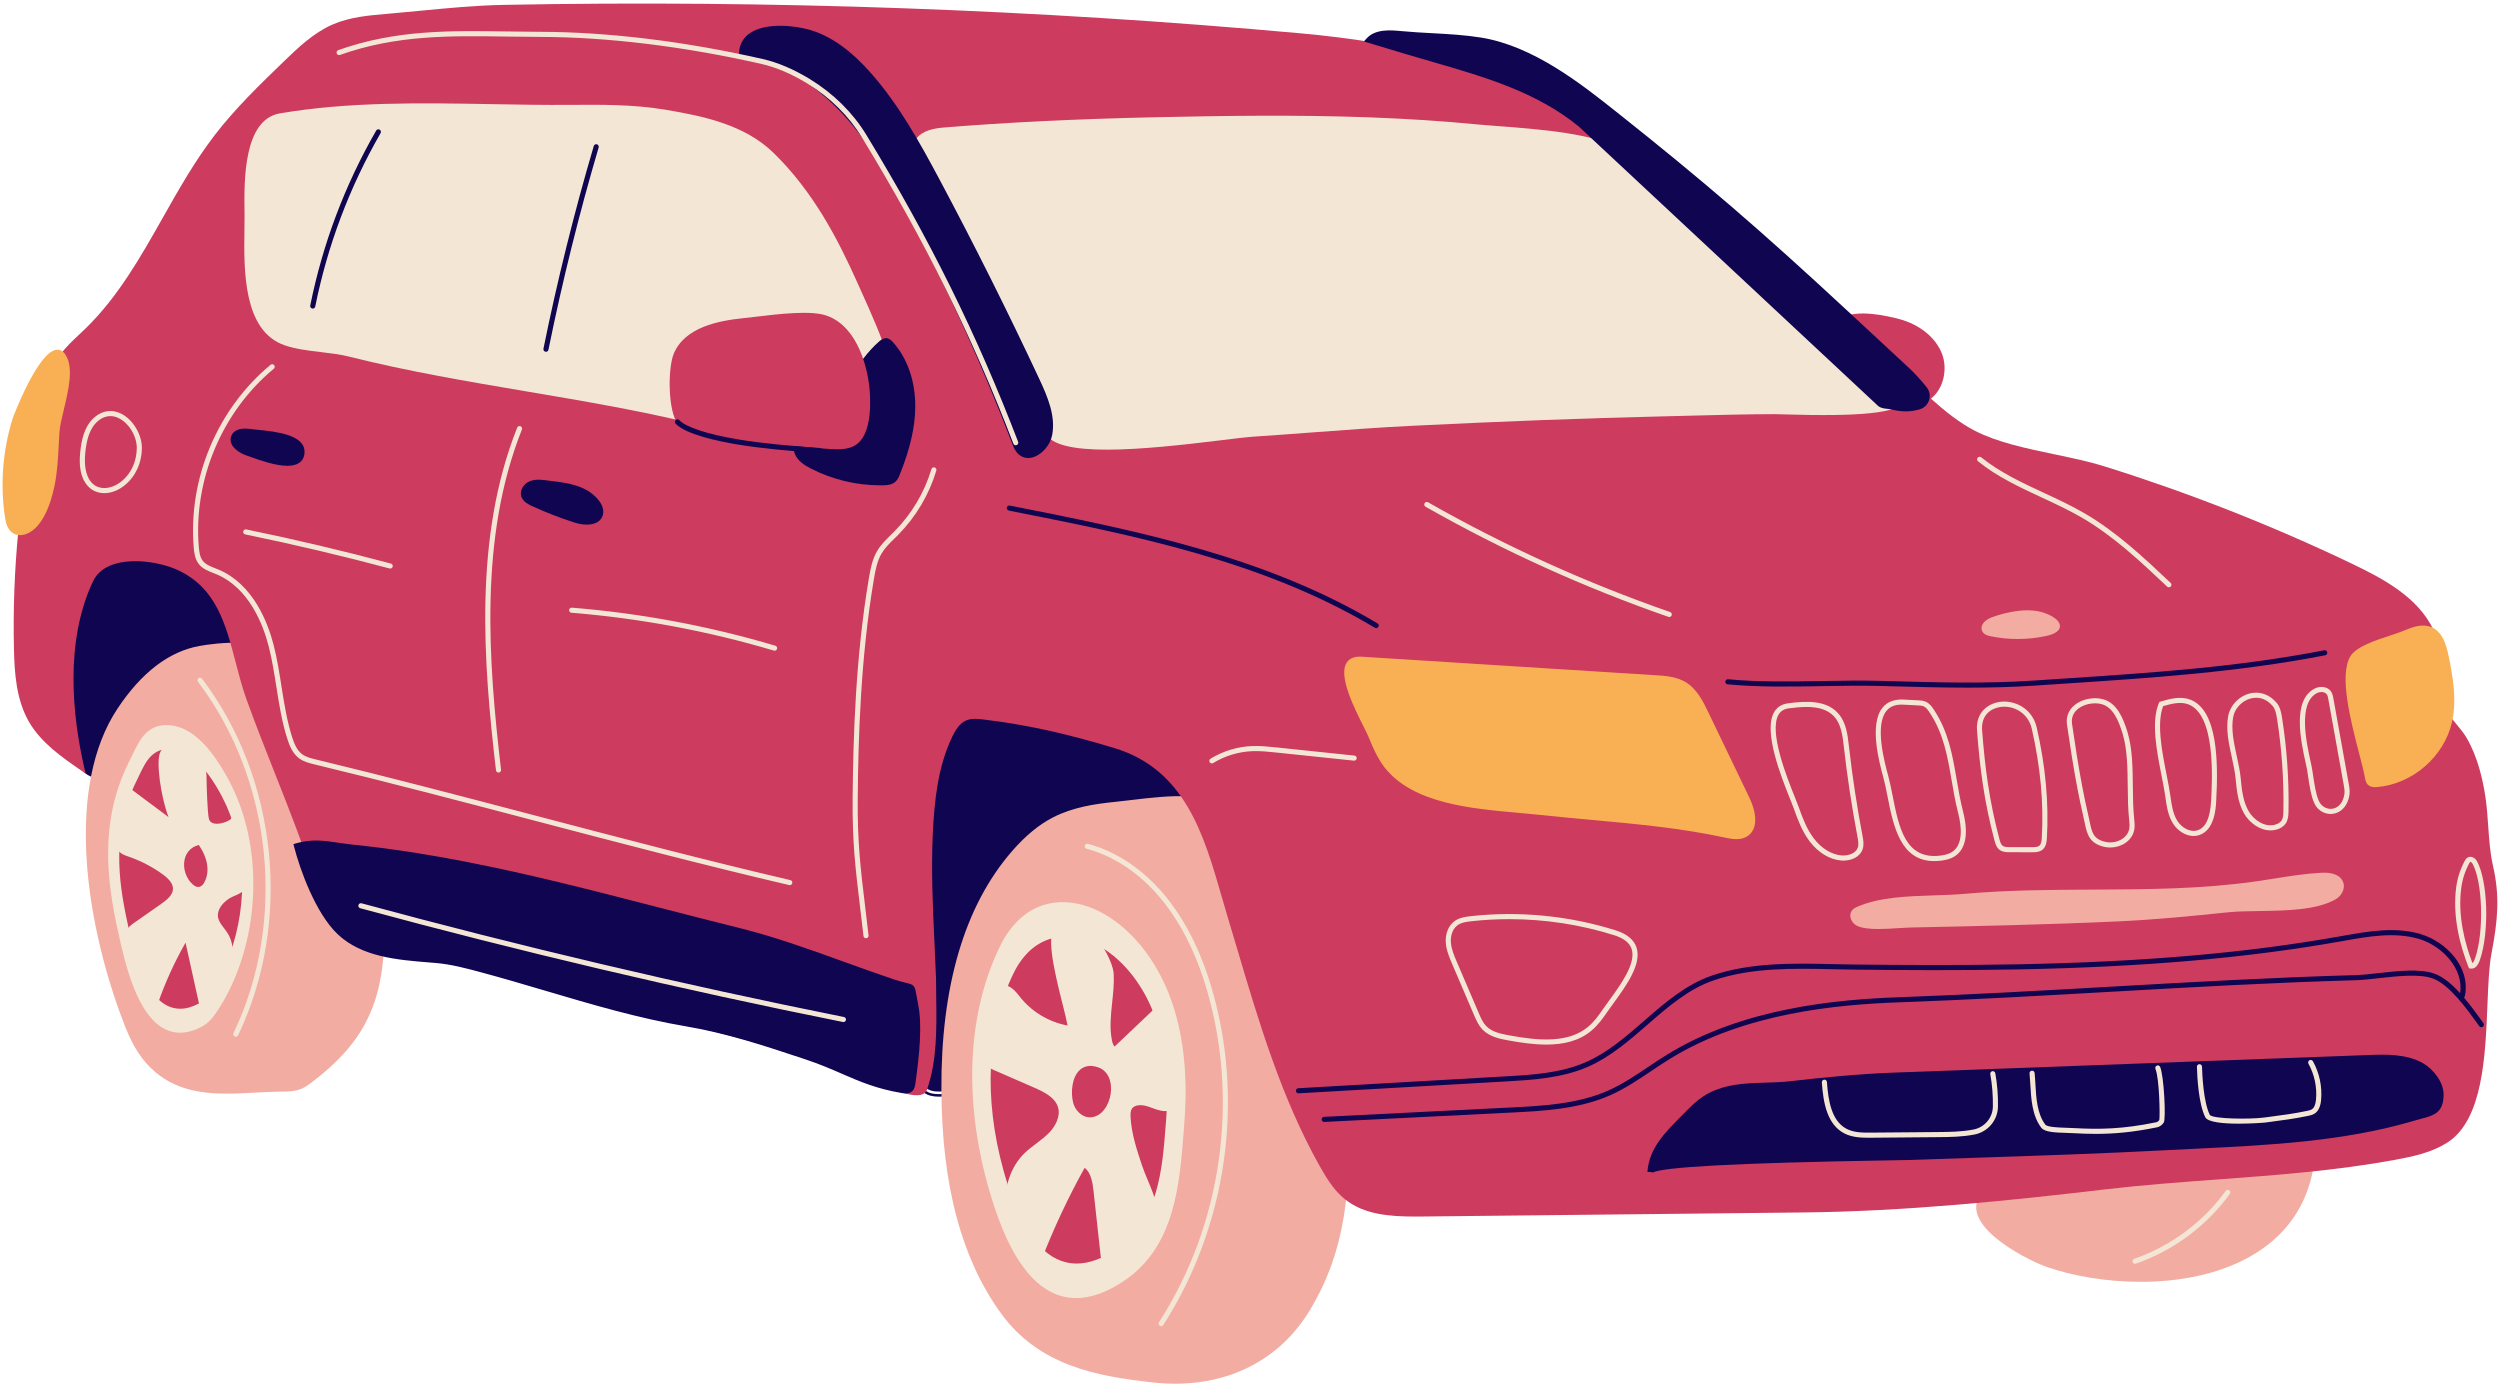 <?xml version="1.0" encoding="UTF-8" standalone="no"?><svg xmlns="http://www.w3.org/2000/svg" xmlns:xlink="http://www.w3.org/1999/xlink" fill="#000000" height="271.4" preserveAspectRatio="xMidYMid meet" version="1" viewBox="-0.5 -0.7 490.3 271.4" width="490.3" zoomAndPan="magnify"><g id="change1_1"><path d="M188.812,212.546c-2.128,0.919-4.477,1.709-6.728,1.158c-2.58-0.632-5.167-5.71-5.383-8.227 c-1.676-19.748-2.303-39.584-1.879-59.396c0.057-2.668,0.155-5.428,1.313-7.831c2.377-4.932,8.6-6.896,14.045-6.327 c5.445,0.569,10.465,3.073,15.644,4.847c8.142,2.788,16.787,3.793,25.045,6.214c6.175,1.81,12.43,4.658,16.115,9.933 c2.724,3.9,3.759,8.749,4.04,13.499c0.557,9.416-2.074,19.636-9.427,25.545c-2.801,2.251-6.119,3.752-9.423,5.165 C218.028,203.174,202.852,206.482,188.812,212.546z M189.01,213.006c7.053-3.047,14.534-5.44,21.77-7.755 c7.154-2.29,14.553-4.657,21.592-7.667l0,0c3.406-1.457,6.699-2.954,9.539-5.236c6.664-5.354,10.257-15.061,9.613-25.963 c-0.342-5.767-1.692-10.266-4.129-13.756c-3.147-4.506-8.507-7.818-16.384-10.126c-3.669-1.076-7.468-1.885-11.141-2.667 c-4.606-0.98-9.37-1.995-13.883-3.54c-1.411-0.483-2.837-1.031-4.216-1.562c-3.696-1.421-7.519-2.89-11.538-3.31 c-5.385-0.563-11.972,1.262-14.547,6.607c-1.247,2.586-1.311,5.608-1.363,8.038c-0.423,19.754,0.209,39.756,1.88,59.45 c0.217,2.538,2.8,7.945,5.762,8.669c0.556,0.137,1.115,0.196,1.673,0.196C185.512,214.385,187.372,213.713,189.01,213.006z M190.13,132.419c3.887,0.406,7.646,1.852,11.283,3.249c1.388,0.533,2.823,1.085,4.25,1.573c4.57,1.565,9.363,2.586,13.999,3.573 c3.655,0.778,7.435,1.583,11.068,2.647c7.65,2.242,12.833,5.428,15.845,9.739c2.328,3.334,3.621,7.666,3.951,13.242 c0.625,10.58-2.829,19.973-9.241,25.125c-2.741,2.202-5.966,3.667-9.307,5.096l0,0c-6.996,2.992-14.371,5.352-21.504,7.634 c-7.258,2.322-14.763,4.724-21.861,7.79c-1.973,0.853-4.277,1.653-6.411,1.131c-2.241-0.548-4.793-5.323-5.003-7.783 c-1.668-19.659-2.299-39.625-1.876-59.344c0.05-2.333,0.112-5.235,1.264-7.626c2.089-4.334,7.124-6.14,11.742-6.14 C188.939,132.326,189.542,132.357,190.13,132.419z M232.175,197.124h0.01H232.175z M35.238,144.92 c5.157-2.075,10.548-4.319,14.03-8.653c4.219-5.252,4.787-12.556,4.123-19.26c-0.365-3.683-1.082-7.431-3.028-10.579 c-3.056-4.943-8.852-7.747-14.64-8.273s-11.585,0.967-17.006,3.061c-3.881,1.499-7.975,3.655-9.484,7.533 c-0.927,2.382-0.712,5.035-0.483,7.58c0.452,5.018,0.903,10.037,1.355,15.055c0.242,2.687,0.496,5.424,1.542,7.912 c1.367,3.251,2.254,10.866,6.313,11.999C21.964,152.414,31.435,146.45,35.238,144.92z M31.465,147.297 c1.596-0.813,2.974-1.517,3.959-1.913c4.713-1.896,10.58-4.255,14.233-8.803c3.648-4.541,5.071-11.143,4.23-19.623 c-0.318-3.204-0.958-7.326-3.101-10.792c-2.929-4.739-8.544-7.92-15.02-8.508c-5.097-0.459-10.571,0.521-17.231,3.093 c-3.686,1.424-8.127,3.599-9.769,7.818c-0.989,2.541-0.737,5.338-0.515,7.806l1.355,15.056c0.242,2.692,0.493,5.477,1.579,8.061 c0.337,0.804,0.657,1.924,0.995,3.109c1.048,3.68,2.354,8.259,5.645,9.178c0.383,0.107,0.807,0.156,1.264,0.156 C22.368,151.934,27.357,149.39,31.465,147.297z M35.677,98.654c6.164,0.56,11.495,3.565,14.26,8.038 c2.035,3.291,2.649,7.268,2.956,10.365c0.814,8.21-0.537,14.568-4.015,18.897c-3.49,4.345-8.982,6.553-13.827,8.502l0,0 c-1.026,0.413-2.423,1.125-4.041,1.95c-4.287,2.186-10.156,5.179-12.916,4.409c-2.752-0.769-3.972-5.049-4.952-8.488 c-0.347-1.216-0.674-2.364-1.035-3.223c-1.026-2.441-1.27-5.147-1.505-7.764l-1.355-15.056c-0.212-2.358-0.453-5.032,0.451-7.354 c1.5-3.854,5.703-5.897,9.198-7.248c5.485-2.119,10.133-3.136,14.413-3.136C34.111,98.548,34.899,98.583,35.677,98.654z" fill="#0f0550"/></g><g id="change2_1"><path d="M452.941,229.652c-1.583,7.05-5.719,12.485-12.29,16.156c-6.25,3.491-13.91,4.885-21.334,4.885 c-6.711,0-13.228-1.139-18.339-2.896c-1.039-0.356-2.899-1.156-5.008-2.328c-3.202-1.777-8.615-5.325-8.892-9.108 c-0.112-1.538,0.626-2.926,2.195-4.125c2.093-1.6,5.664-1.514,8.811-1.441c1.326,0.03,2.58,0.06,3.577-0.041 c4.185-0.428,8.421-1.062,12.518-1.676l2.824-0.423c10.774-1.615,21.916-3.282,33.002-2.46c1.051,0.078,2.325,0.305,2.86,1.375 C453.196,228.231,453.097,228.962,452.941,229.652z M252.144,173.334c-2.384-5.021-4.849-10.214-8.724-13.996 c-5.277-5.15-14.636-4.029-22.156-3.126c-1.117,0.134-2.188,0.262-3.194,0.363c-3.793,0.38-8.193,1.038-12.065,3.035 c-2.78,1.435-5.414,3.608-8.05,6.648c-9.299,10.72-13.952,26.498-13.828,46.896c0.113,18.642,3.914,32.912,11.62,43.625 c7.474,10.39,18.871,12.44,29.904,13.65c1.47,0.161,2.914,0.241,4.329,0.241c11.341,0,20.82-5.121,26.416-14.43 c7.364-12.248,7.595-23.587,7.861-36.717c0.299-14.77-2.913-28.775-9.29-40.505C253.99,177.221,253.093,175.333,252.144,173.334z M73.008,174.143c-0.518-1.496-1.054-3.042-1.471-4.783c-1.708-7.128-4.035-14.192-6.286-21.024 c-0.489-1.485-0.979-2.97-1.462-4.456c-0.331-1.019-0.639-2.124-0.964-3.294c-1.17-4.207-2.496-8.977-5.586-11.829 c-5.161-4.764-15.574-3.322-18.642-2.766c-5.955,1.078-11.353,5.206-16.045,12.269c-10.126,15.238-6.372,40.885,0.519,59.804 c1.308,3.592,2.687,7.044,5.157,9.803c4.434,4.95,10.022,5.916,15.782,5.916c1.855,0,3.729-0.101,5.587-0.2 c1.714-0.092,3.486-0.187,5.227-0.2c1.167-0.01,2.375-0.021,3.516-0.443c0.886-0.328,1.657-0.885,2.311-1.38 c10.039-7.619,13.896-15.23,14.228-28.083c0.087-3.364-0.709-5.967-1.679-8.779L73.008,174.143z" fill="#f2aca1"/></g><g id="change3_1"><path d="M488.129,186.31c-0.489,2.562-0.635,6.182-0.789,10.015c-0.403,10.062-0.906,22.586-7.835,27.034 c-3.049,1.956-6.583,2.724-10.239,3.398c-11.566,2.139-23.427,3.014-34.897,3.86c-7.237,0.534-14.722,1.087-22.051,1.95 c-18.83,2.221-39.034,4.305-59.199,4.52l-74.679,0.796c-0.448,0.005-0.895,0.008-1.339,0.008c-5.198,0-10.107-0.415-13.825-3.389 c-2.181-1.747-3.666-4.212-5-6.588c-7.488-13.343-11.888-28.179-16.142-42.526c-0.6-2.024-1.2-4.047-1.808-6.064 c-0.412-1.366-0.81-2.744-1.208-4.125c-3.553-12.307-7.228-25.032-21.155-29.218c-9.74-2.927-17.105-4.536-25.422-5.555 c-1.156-0.142-2.467-0.302-3.561,0.168c-1.322,0.568-2.147,1.996-2.718,3.176c-2.855,5.896-3.525,12.707-3.825,19.188 c-0.328,7.117,0.007,14.282,0.332,21.212c0.11,2.357,0.221,4.719,0.307,7.089c0,1.188,0.018,2.382,0.035,3.591 c0.087,6.159,0.177,12.528-1.822,18.18c-0.142,0.4-0.439,0.706-0.859,0.882c-2.168,0.916-7.902-1.602-14.088-4.487 c-1.69-0.788-3.15-1.469-3.718-1.628c-8.716-2.439-17.933-4.887-29.003-7.701c-6.947-1.765-13.904-3.691-20.632-5.554 c-12.011-3.325-24.431-6.764-36.997-9.333c-4.333-0.886-8.135-1.85-10.778-4.683c-2.021-2.166-2.941-5.085-3.754-7.661 c-2.425-7.688-5.183-14.659-8.103-22.038c-1.833-4.635-3.73-9.427-5.516-14.37c-0.833-2.304-1.475-4.77-2.096-7.154 c-1.959-7.523-3.81-14.63-11.237-18.136c-3.37-1.59-9.052-2.524-12.946-1.121c-1.833,0.66-3.124,1.768-3.839,3.293 c-5.572,11.892-4.012,26.366-1.723,36.414l0.286,1.254l-1.057-0.731c-3.582-2.477-7.641-5.284-10.026-9.378 c-2.536-4.354-2.862-9.667-2.968-14.305C1.88,111.198,3.376,95.766,6.68,80.724c0.901-4.101,2-8.396,4.621-11.876 c1.114-1.479,2.472-2.756,3.785-3.992c0.443-0.417,0.886-0.833,1.32-1.258c6.3-6.162,10.745-14.03,15.042-21.639 c3.067-5.429,6.238-11.043,10.08-16.057c4.065-5.305,8.938-10.013,13.649-14.566c2.725-2.633,5.814-5.617,9.586-7.246 c3.364-1.452,7.018-1.764,10.551-2.066c2.074-0.177,4.169-0.379,6.275-0.583c5.501-0.531,11.19-1.081,16.678-1.185 c52-0.992,104.632,0.89,156.428,5.59c20.204,1.833,36.822,6.117,53.886,13.89c16.716,7.615,31.943,22.468,43.061,33.313 c3.014,2.94,6.103,5.827,9.126,8.591c2.882-1.709,8.64-0.457,11.218,0.237c4.027,1.084,7.16,3.634,8.381,6.821 c1.103,2.881,0.394,6.767-2.17,8.784c2.785,2.493,5.648,4.784,8.63,6.311c4.439,2.273,10.136,3.465,15.645,4.618 c3.473,0.727,6.754,1.414,9.754,2.353c16.644,5.21,33.048,11.668,48.755,19.196c6.026,2.888,12.71,6.496,15.733,12.782 c1.428,2.966,1.43,5.811,1.432,8.563c0.001,1.692,0.003,3.442,0.336,5.215c0.361,1.917,1.524,3.312,2.756,4.787 c0.709,0.85,1.441,1.729,2.027,2.727c2.192,3.737,3.216,8.396,3.688,11.645c0.275,1.892,0.407,3.807,0.536,5.658 c0.179,2.586,0.364,5.26,0.944,7.802C489.795,175.102,489.377,179.775,488.129,186.31z" fill="#cd3b5f"/></g><g id="change4_1"><path d="M342.536,155.623c1.74,3.615,1.584,6.505-0.417,7.729c-0.641,0.393-1.358,0.522-2.07,0.522 c-0.828,0-1.649-0.176-2.334-0.323c-8.643-1.866-17.598-2.682-26.258-3.47c-3.352-0.306-6.817-0.621-10.219-0.993 c-1.262-0.138-2.626-0.259-4.057-0.385c-9.179-0.811-20.604-1.818-26.133-8.891c-1.102-1.409-1.87-3.01-2.416-4.247l-0.001-0.001 c-0.265-0.602-0.518-1.211-0.768-1.818c-0.183-0.44-0.546-1.165-0.966-2.004c-1.862-3.713-4.979-9.928-3.274-12.502 c0.562-0.85,1.554-1.231,2.948-1.148l57.601,3.633c1.909,0.12,4.073,0.257,5.893,1.342c2.267,1.353,3.481,3.877,4.457,5.905 L342.536,155.623z M479.712,127.904c-0.47-2.275-1.238-4.721-3.368-5.606c-1.769-0.735-3.663-0.052-5.451,0.711 c-0.638,0.272-1.533,0.566-2.571,0.907c-3.015,0.99-6.766,2.222-7.892,4.137c-2.204,3.776,0.071,12.553,1.732,18.961 c0.511,1.973,0.953,3.677,1.157,4.843c0.066,0.386,0.168,0.968,0.593,1.368c0.387,0.364,0.897,0.452,1.37,0.452 c0.146,0,0.287-0.008,0.421-0.02c6.961-0.59,13.138-5.962,14.688-12.772C481.359,136.628,480.587,132.138,479.712,127.904z M10.538,67.899C6.843,68.381,2.039,81.18,1.999,81.308c-2.026,6.481-2.523,13.374-1.439,19.934c0.349,2.11,1.49,2.732,2.139,2.915 c0.234,0.066,0.479,0.098,0.73,0.098c1.148,0,2.431-0.669,3.44-1.836c1.468-1.698,2.542-4.207,3.284-7.669 c0.593-2.767,0.737-5.625,0.877-8.388c0.038-0.749,0.076-1.498,0.122-2.245c0.074-1.187,0.46-2.801,0.87-4.511 c0.915-3.823,1.953-8.155,0.354-10.694C11.774,67.955,11.049,67.837,10.538,67.899z" fill="#f9b054"/></g><g id="change2_2"><path d="M457.543,175.687c-3.709,2.116-9.706,2.207-14.998,2.287c-2.188,0.033-4.257,0.064-5.955,0.237 c-7.011,0.716-14.261,1.455-21.568,1.787c-13.728,0.634-27.638,0.928-41.089,1.213c-0.561,0.012-1.274,0.06-2.068,0.113 c-1.256,0.084-2.648,0.177-3.968,0.177c-1.673,0-3.23-0.149-4.249-0.657c-0.605-0.302-1.074-0.901-1.224-1.565 c-0.119-0.533-0.015-1.044,0.295-1.438c0.298-0.378,0.721-0.578,1.093-0.737c4.377-1.869,9.789-2.039,15.021-2.203 c2.068-0.065,4.022-0.127,5.854-0.292c8.428-0.761,17.017-0.801,25.323-0.84c10.469-0.049,21.294-0.1,31.844-1.6 c1.223-0.174,2.443-0.368,3.664-0.562c3.018-0.481,6.138-0.979,9.251-1.143c2.301-0.126,3.819,0.546,4.285,1.878 C459.523,173.688,458.626,175.07,457.543,175.687z M389.826,124.063c1.765,0.373,3.577,0.559,5.391,0.559 c1.865,0,3.73-0.197,5.543-0.591c0.673-0.147,2.723-0.593,2.732-1.93c0.011-1.406-2.356-2.483-3.852-2.832 c-3.667-0.858-7.957,0.516-9.632,1.145c-0.663,0.249-1.535,0.818-1.812,1.604c-0.142,0.405-0.103,0.811,0.112,1.174 C388.683,123.821,389.455,123.984,389.826,124.063z" fill="#f2aca1"/></g><g id="change5_1"><path d="M372.772,78.104c-1.029,2.18-8.303,2.937-23.58,2.461c-0.805-0.025-1.358-0.043-1.651-0.043 c-5.632,0.014-11.359,0.164-16.898,0.31c-1.883,0.049-3.766,0.099-5.648,0.143c-14.609,0.344-30.477,0.942-48.507,1.828 c-6.539,0.321-13.186,0.82-19.614,1.302c-3.933,0.295-7.866,0.59-11.799,0.849c-1.123,0.074-3.13,0.321-5.673,0.635 c-7.987,0.986-16.29,1.896-22.82,1.896c-6.391,0-11.085-0.872-12.128-3.396c-4.422-10.716-9.187-20.833-14.567-30.931 c-0.994-1.866-1.983-3.735-2.973-5.604c-1.977-3.735-3.955-7.469-5.97-11.183c-1.77-3.261-3.399-6.927-2.064-9.394 c0.839-1.551,2.668-2.421,5.591-2.66c12.517-1.021,26.104-1.684,41.538-2.024c13.333-0.293,27.593-0.496,41.526,0.001 c7.828,0.28,14.947,0.743,21.764,1.415c1.006,0.099,2.332,0.198,3.863,0.311c7.541,0.559,20.162,1.495,24.309,4.802 c10.537,8.404,20.893,17.313,30.779,26.478c1.177,1.091,2.341,2.221,3.509,3.356c3.165,3.074,6.438,6.252,10.077,8.713l0.901,0.609 c4.051,2.732,5.899,3.979,9.556,8.145C373.051,76.991,372.972,77.679,372.772,78.104z M223.224,184.739 c-4.885-5.945-11.177-9.097-16.827-8.426c-4.596,0.545-8.338,3.538-10.821,8.657c-6.283,12.95-7.117,29.565-2.347,46.787 c3.417,12.339,7.884,19.364,13.658,21.479c1.177,0.431,2.402,0.646,3.673,0.646c2.948,0,6.138-1.16,9.525-3.471 c9.853-6.723,10.773-18.823,11.585-29.5l0.116-1.512c0.472-6.048,0.242-11.689-0.684-16.768 C229.812,195.55,227.161,189.53,223.224,184.739z M33.582,141.645c-5.003-0.891-6.661,2.613-8.263,5.999 c-0.203,0.43-0.408,0.862-0.621,1.291c-5.683,11.436-4.255,22.983-2.109,32.772l0.099,0.453c1.252,5.733,3.583,16.406,9.368,19.072 c0.878,0.405,1.8,0.607,2.762,0.607c1.36,0,2.799-0.404,4.304-1.211c1.377-0.738,2.323-2.004,3.14-3.263 c1.601-2.463,2.958-5.206,4.034-8.152c4.41-12.079,3.737-26.096-1.756-36.58C41.073,146.018,37.386,142.32,33.582,141.645z" fill="#f4e6d5"/></g><g id="change3_2"><path d="M228.219,218.638l-0.096,1.244c-0.67,8.811-1.43,18.796-9.577,24.354c-2.804,1.913-5.446,2.873-7.891,2.873 c-1.056,0-2.075-0.179-3.055-0.537c-4.782-1.751-8.478-7.555-11.299-17.742c-3.933-14.199-3.244-27.901,1.938-38.583 c2.058-4.241,5.162-6.723,8.977-7.175c4.68-0.562,9.892,2.049,13.933,6.968c3.251,3.957,5.44,8.927,6.504,14.771 C228.418,209.001,228.608,213.653,228.219,218.638z M33.81,146.331c-4.271-0.764-5.677,2.216-7.038,5.092 c-0.17,0.36-0.342,0.725-0.521,1.085c-4.792,9.644-3.589,19.376-1.781,27.625l0.083,0.381c1.057,4.838,3.023,13.842,7.926,16.103 c0.75,0.345,1.537,0.518,2.357,0.518c1.157,0,2.38-0.343,3.659-1.028c1.173-0.628,1.977-1.703,2.671-2.771 c1.35-2.078,2.494-4.391,3.402-6.875c3.717-10.184,3.149-22.001-1.482-30.841C40.156,150.028,37.035,146.903,33.81,146.331z" fill="#cd3b5f"/></g><g id="change5_2"><path d="M229.557,216.632l-0.058,0.26l-0.248,0.097c-1.323,0.524-2.709,0.011-3.931-0.441 c-0.19-0.07-0.38-0.141-0.567-0.206c-1.254-0.438-2.76-0.463-3.301,0.465c-0.241,0.416-0.25,0.98-0.224,1.528 c0.153,3.233,1.197,6.383,2.206,9.429c0.326,0.984,0.74,1.972,1.178,3.017c1.357,3.239,2.76,6.59,1.417,9.812 c-1.359,3.26-5.231,5.884-8.342,7.993c-0.411,0.278-0.804,0.545-1.171,0.8l-0.69,0.479l-1.869-17.055 c-0.19-1.736-0.551-3.59-1.738-4.476c-3.237,5.819-6.093,11.915-8.492,18.126l-0.211,0.547l-0.506-0.294 c-3.384-1.965-5.707-5.738-6.213-10.095c-0.506-4.356,0.889-8.562,3.731-11.25c0.707-0.668,1.485-1.258,2.238-1.827 c0.894-0.677,1.737-1.315,2.483-2.08c1.214-1.247,2.308-3.231,1.735-5.058c-0.591-1.885-2.704-2.942-4.639-3.786l-7.676-3.345 c-0.823-0.358-2.067-0.899-2.6-2.025c-0.418-0.88-0.293-1.858-0.131-2.785c0.572-3.248,1.352-6.493,2.32-9.646 c0.179-0.584,0.513-1.671,1.452-2.092c1.645-0.742,3.07,1.113,3.678,1.905c2.319,3.02,5.747,5.106,9.484,5.797 c-0.186-1.044-0.577-2.598-1.017-4.344c-1.836-7.29-3.199-13.477-1.262-15.35c1.155-1.116,2.561-1.391,4.065-0.798 c3.696,1.461,7.137,7.837,7.263,10.35c0.094,1.875-0.107,3.768-0.301,5.599c-0.273,2.585-0.532,5.027-0.045,7.455 c0.116,0.576,0.283,0.979,0.509,1.217l8.504-8.065l0.688,0.725c0.065-0.062,0.081-0.121,0.081-0.121 c-0.158,0.629,0.976,4.48,1.403,5.931c0.182,0.616,0.317,1.079,0.357,1.258C230.153,208.907,230.528,212.247,229.557,216.632z M47.748,170.622c0.199,1.04,0.344,2.132-0.261,3.032c-0.472,0.702-1.25,1.028-1.936,1.315l-0.333,0.142 c-1.751,0.766-3.363,2.538-2.903,4.314c0.176,0.678,0.625,1.263,1.101,1.883c0.264,0.343,0.527,0.688,0.751,1.051 c1.31,2.125,1.325,5.151,0.038,7.9c-1.139,2.435-3.002,4.364-4.803,6.23l-0.647,0.67l-2.865-12.989 c-2.189,3.847-4.031,7.905-5.481,12.082l-0.293,0.846l-0.566-0.693c-2.984-3.657-4.884-8.257-5.35-12.953 c-0.05-0.502-0.082-1.034,0.111-1.556c0.283-0.761,0.969-1.242,1.47-1.593l5.315-3.722c1.194-0.837,2.302-1.772,2.328-2.946 c0.021-0.924-0.639-1.859-2.017-2.86c-2.075-1.507-4.356-2.688-6.783-3.508c-0.68-0.229-1.517-0.513-1.948-1.252 c-0.311-0.534-0.312-1.138-0.286-1.709c0.154-3.455,0.752-6.883,1.778-10.187l0.21-0.676l8.173,6.105 c-1.488-3.857-2.58-11.191-1.548-12.879c1.793-2.932,3.555-3.159,4.718-2.829c2.565,0.722,4.288,4.771,4.288,8.102 c0,1.282,0.174,6.854,0.462,7.955c0.301,1.145,1.782,0.978,2.23,0.898c0.911-0.16,1.901-0.621,2.073-0.886 c0.283-0.435,0.773-0.743,1.25-0.785c0.357-0.032,0.678,0.089,0.91,0.336c0.251,0.268,0.318,0.615,0.362,0.845 c0.35,1.826,0.291,3.576,0.234,5.269C47.474,167.288,47.42,168.905,47.748,170.622z M34.165,161.378 C34.165,161.379,34.165,161.379,34.165,161.378C34.165,161.379,34.165,161.379,34.165,161.378L34.165,161.378z M167.546,54.515 c-3.669-8.18-8.48-17.576-16.343-25.235c-5.652-5.505-13.671-7.214-21.401-8.494c-6.122-1.013-12.407-0.963-18.488-0.918 c-5.044,0.038-10.262-0.053-15.31-0.143c-13.827-0.245-28.125-0.498-41.637,1.815c-7.129,1.221-6.986,13.27-6.917,19.06l0.011,1.107 c0.004,0.821-0.009,1.73-0.022,2.7c-0.11,7.892-0.277,19.817,7.919,22.624c2.146,0.734,4.651,1.033,7.074,1.321 c1.872,0.223,3.808,0.453,5.516,0.883c11.469,2.883,23.329,4.889,34.798,6.828c10.732,1.815,21.829,3.692,32.555,6.28 c12.3,2.968,24.361,5.657,36.686,5.955c0.123,0.003,0.247,0.005,0.373,0.005c0.855,0,1.77-0.097,2.47-0.674 c0.903-0.746,1.083-1.937,1.143-3.113c0.515-10.162-3.647-19.395-7.671-28.323L167.546,54.515z" fill="#f4e6d5"/></g><g id="change3_3"><path d="M217.327,213.803c-0.302,2.101-1.637,4.443-3.854,4.623h0c-0.074,0.006-0.148,0.009-0.221,0.009 c-1.611,0-2.922-1.422-3.286-2.872c-0.524-2.089-0.231-5.062,1.345-6.458c0.664-0.586,1.846-1.137,3.706-0.423 C216.771,209.357,217.678,211.367,217.327,213.803z M38.48,165.017l-0.358,0.117c-1.263,0.413-2.148,1.429-2.429,2.787 c-0.357,1.728,0.297,3.679,1.63,4.855c0.143,0.126,0.54,0.477,1.042,0.477c0.076,0,0.154-0.009,0.235-0.026 c0.471-0.104,0.744-0.488,0.908-0.769c1.368-2.337,0.475-5.214-0.817-7.128L38.48,165.017z" fill="#cd3b5f"/></g><g id="change1_2"><path d="M478.741,214.013c-0.031,3.547-1.936,4.05-4.347,4.687c-0.407,0.107-0.841,0.223-1.298,0.358 c-13.817,4.112-28.577,4.829-42.851,5.522c-1.942,0.094-3.88,0.188-5.812,0.29c-12.594,0.667-25.406,1.09-37.797,1.5 c-4.172,0.138-8.344,0.275-12.516,0.423c-0.546,0.019-2.029,0.043-4.163,0.078c-29.598,0.486-45.219,1.321-46.432,2.48 c0.015-0.015,0.054-0.069,0.061-0.156l-0.997-0.076c0.335-4.577,3.411-7.668,6.385-10.657c0.406-0.407,0.812-0.815,1.211-1.227 c0.979-1.009,2.061-2.057,3.339-2.897c3.074-2.021,6.522-2.452,9.79-2.618c0.817-0.042,1.639-0.066,2.458-0.092 c1.561-0.047,3.175-0.096,4.704-0.269c6.389-0.725,13.264-1.431,20.249-1.689l93.309-3.458c3.278-0.12,7.363-0.272,10.67,1.611 C476.677,208.948,478.763,211.499,478.741,214.013z M173.32,65.626c-0.63-0.024-1.122,0.396-1.36,0.602 c-2.349,2.029-4.065,4.598-5.726,7.083c-2.126,3.182-4.134,6.187-7.371,8.211c-2.497,1.561-4.536,4.279-3.463,6.832 c0.582,1.384,1.91,2.212,3.133,2.839c4.204,2.156,8.903,3.288,13.625,3.288c0.192,0,0.384-0.002,0.576-0.005 c0.839-0.017,1.704-0.11,2.347-0.672c0.479-0.42,0.719-1.018,0.894-1.455c2.025-5.066,2.986-9.257,3.024-13.189 c0.048-5.023-1.503-9.553-4.37-12.755C174.299,66.036,173.885,65.656,173.32,65.626z" fill="#0f0550"/></g><g id="change3_4"><path d="M166.88,86.824c-0.991,0.477-2.094,0.593-3.134,0.593c-0.534,0-1.051-0.031-1.528-0.059 c-4.277-0.253-8.561-0.753-12.704-1.237c-2.303-0.269-4.608-0.538-6.924-0.768c-0.631-0.062-1.311-0.092-2.013-0.122 c-2.926-0.127-6.244-0.271-8.141-2.784c-1.974-2.616-1.978-10.925-0.795-13.784c2.167-5.23,8.882-6.486,13.745-6.976 c0.691-0.069,1.516-0.168,2.427-0.277c4.535-0.541,10.748-1.282,13.805-0.208c6.467,2.274,8.022,11.04,8.345,13.672l0,0 C170.164,76.527,170.959,84.862,166.88,86.824z" fill="#cd3b5f"/></g><g id="change1_3"><path d="M370.362,132.888c9.171,0.252,18.653,0.513,27.956-0.114l5.799-0.384c17.484-1.148,34-2.233,51.211-5.555 c0.266-0.051,0.532,0.124,0.586,0.396c0.052,0.271-0.125,0.533-0.396,0.586c-17.272,3.332-33.818,4.419-51.335,5.57l-5.798,0.384 c-4.303,0.29-8.642,0.391-12.966,0.391c-5.07,0-10.122-0.139-15.085-0.275l-1.912-0.052c-3.858-0.105-7.84-0.036-11.688,0.031 c-6.08,0.105-12.368,0.213-18.416-0.353c-0.274-0.026-0.477-0.27-0.451-0.545c0.026-0.274,0.279-0.464,0.545-0.451 c5.991,0.562,12.252,0.454,18.305,0.349c3.859-0.067,7.849-0.137,11.733-0.031L370.362,132.888z M486.557,199.977l-0.288-0.4 c-0.989-1.379-2.196-3.062-3.534-4.634c0.076-0.067,0.138-0.152,0.161-0.259c1.216-5.587-3.577-10.686-8.716-12.204 c-4.966-1.466-10.196-0.536-15.256,0.364l-0.574,0.103c-18.421,3.267-38.521,5.007-63.259,5.477 c-11.401,0.217-22.512,0.141-31.877,0.039c-1.389-0.016-2.789-0.046-4.196-0.077c-7.906-0.175-16.089-0.357-23.695,2.216 c-5.148,1.741-9.322,5.375-13.359,8.89c-3.543,3.085-7.207,6.274-11.493,8.137c-4.954,2.153-10.447,2.468-15.76,2.771l-40.586,2.324 c-0.276,0.016-0.486,0.252-0.471,0.527c0.015,0.267,0.235,0.472,0.499,0.472c0.009,0,0.019,0,0.028-0.001l40.586-2.324 c5.148-0.294,10.984-0.628,16.102-2.852c4.428-1.925,8.15-5.166,11.751-8.301c3.964-3.45,8.062-7.019,13.023-8.696 c7.438-2.517,15.529-2.336,23.354-2.164c1.41,0.031,2.814,0.062,4.206,0.078c9.374,0.103,20.494,0.179,31.908-0.039 c24.79-0.471,44.94-2.216,63.413-5.492l0.576-0.103c4.945-0.879,10.059-1.79,14.797-0.39c4.604,1.361,8.834,5.915,8.08,10.645 c-1.563-1.713-3.271-3.188-5-3.821c-2.812-1.028-7.193-0.542-11.059-0.111c-1.62,0.181-3.151,0.352-4.383,0.386 c-16.096,0.451-32.428,1.38-48.221,2.278c-13.519,0.77-27.497,1.564-41.266,2.056c-12.435,0.444-30.685,2.091-45.549,11.228 c-1.27,0.78-2.526,1.624-3.742,2.44c-2.483,1.667-5.052,3.392-7.807,4.62c-6.012,2.684-13.003,3.033-19.172,3.342l-36.607,1.834 c-0.275,0.014-0.488,0.248-0.474,0.524c0.013,0.267,0.234,0.475,0.499,0.475c0.008,0,0.017,0,0.025-0.001l36.607-1.834 c6.256-0.312,13.347-0.667,19.529-3.426c2.832-1.265,5.438-3.013,7.956-4.704c1.207-0.811,2.456-1.648,3.708-2.419 c14.663-9.013,32.739-10.64,45.061-11.079c13.78-0.492,27.764-1.288,41.287-2.058c15.786-0.897,32.11-1.826,48.191-2.276 c1.273-0.036,2.824-0.209,4.467-0.392c3.755-0.419,8.012-0.893,10.604,0.057c3.255,1.19,6.741,6.052,8.823,8.957l0.288,0.401 c0.161,0.224,0.473,0.274,0.698,0.114C486.667,200.514,486.718,200.202,486.557,199.977z M269.393,122.487 c0.17,0,0.335-0.086,0.429-0.243c0.143-0.237,0.065-0.544-0.172-0.686c-22.04-13.203-47.489-18.237-72.1-23.105 c-0.271-0.052-0.534,0.123-0.588,0.394c-0.053,0.271,0.123,0.534,0.394,0.588c24.527,4.852,49.89,9.869,71.78,22.981 C269.216,122.464,269.305,122.487,269.393,122.487z M106.472,68.281c0.033,0.007,0.067,0.01,0.1,0.01 c0.233,0,0.441-0.164,0.49-0.401c2.696-13.3,6.009-26.646,9.846-39.67c0.078-0.265-0.073-0.542-0.338-0.621 c-0.265-0.079-0.543,0.074-0.621,0.338c-3.846,13.05-7.166,26.426-9.868,39.754C106.027,67.962,106.201,68.226,106.472,68.281z M60.736,59.81c0.033,0.007,0.066,0.01,0.099,0.01c0.233,0,0.442-0.164,0.49-0.401c2.411-11.979,6.723-23.421,12.816-34.01 c0.138-0.239,0.055-0.545-0.184-0.683c-0.24-0.137-0.545-0.055-0.683,0.184c-6.147,10.683-10.497,22.227-12.93,34.312 C60.29,59.492,60.465,59.756,60.736,59.81z M164.866,21.764c5.523,5.986,9.593,13.373,12.974,19.826 c7.551,14.411,14.327,29.42,20.14,44.613c0.282,0.738,0.603,1.574,1.268,2.181c0.543,0.495,1.197,0.748,1.904,0.748 c0.346,0,0.704-0.061,1.067-0.183c1.725-0.582,3.29-2.453,3.639-4.354c0.678-3.688-0.812-7.297-2.533-10.978 c-6.144-13.131-12.723-26.286-19.556-39.098c-3.96-7.426-7.96-14.599-13.324-20.73c-3.987-4.558-7.906-7.368-11.982-8.591 c-3.11-0.933-8.862-1.53-11.958,0.65c-1.291,0.91-1.989,2.198-2.074,3.83l-0.023,0.452l0.447,0.068 C153.85,11.581,160.702,17.251,164.866,21.764z M280.087,11.331c10.677,3.087,20.762,6.002,29.109,12.837l58.633,54.739l0.032,0.028 c0.526,0.414,1.161,0.48,1.722,0.539c0.247,0.026,0.495,0.05,0.732,0.109c1.138,0.282,2.086,0.398,2.935,0.398 c0.972,0,1.813-0.151,2.666-0.379c0.893-0.238,1.602-0.9,1.896-1.772c0.293-0.866,0.135-1.815-0.425-2.539 c-1.167-1.512-2.651-3.045-3.364-3.708l-12.288-11.407c-16.91-15.7-28.332-25.532-45.263-38.963 c-6.853-5.437-16.239-12.884-26.476-14.539c-3.206-0.518-6.492-0.696-9.67-0.868c-1.968-0.107-4.003-0.217-5.991-0.407 c-2.025-0.194-5.084-0.485-6.823,1.444l-0.528,0.586l7.837,2.359C276.575,10.316,278.333,10.824,280.087,11.331z M179.21,194.37 c-0.29-1.698-0.386-1.93-1.95-2.299c-0.541-0.127-1.281-0.302-2.358-0.662c-3.278-1.099-6.588-2.295-9.789-3.452 c-6.742-2.437-13.712-4.956-20.815-6.712c-5.235-1.295-10.543-2.667-15.677-3.993c-7.567-1.956-15.392-3.979-23.125-5.79 c-14.263-3.339-25.987-5.412-36.896-6.523c-0.971-0.1-1.881-0.235-2.758-0.366c-2.7-0.402-5.249-0.781-8.336,0.139l-0.46,0.138 l0.119,0.466c1.139,4.463,4.227,13.112,8.578,17.221c4.72,4.457,11.736,5.021,17.927,5.519l1.279,0.104 c3.016,0.252,6.002,1.054,8.89,1.829c4.248,1.139,8.536,2.408,12.684,3.637c8.958,2.651,18.22,5.393,27.589,6.978 c7.949,1.344,15.3,3.787,23.083,6.373l0.313,0.104c2.755,0.915,4.963,1.875,7.098,2.802c3.504,1.522,6.814,2.961,11.744,3.781 c0.188,0.031,0.461,0.077,0.763,0.077c0.415,0,0.883-0.086,1.256-0.412c0.51-0.446,0.604-1.129,0.666-1.58 c0.777-5.643,1.376-11.437,0.508-15.588C179.386,195.403,179.287,194.822,179.21,194.37z M144.098,86.463 c5.027,0.838,10.273,1.264,16.116,1.697c0.013,0.001,0.025,0.001,0.038,0.001c0.259,0,0.479-0.2,0.498-0.463 c0.021-0.275-0.186-0.515-0.461-0.536c-5.818-0.431-11.04-0.855-16.026-1.686c-5.961-0.994-10.274-2.406-11.539-3.78 c-0.187-0.203-0.503-0.216-0.707-0.029s-0.216,0.503-0.029,0.707C133.946,84.502,140.416,85.849,144.098,86.463z" fill="#0f0550"/></g><g id="change5_3"><path d="M436.711,232.743c0.224,0.162,0.274,0.475,0.112,0.698c-4.556,6.288-11.105,11.148-18.443,13.686 c-0.054,0.019-0.109,0.027-0.163,0.027c-0.207,0-0.401-0.13-0.473-0.337c-0.09-0.261,0.048-0.545,0.31-0.636 c7.145-2.471,13.523-7.203,17.959-13.326C436.176,232.63,436.49,232.584,436.711,232.743z M399.93,96.869 c2.645,1.229,5.379,2.5,7.917,3.98c6.205,3.62,11.528,8.643,16.676,13.5c0.097,0.091,0.22,0.136,0.343,0.136 c0.133,0,0.266-0.053,0.363-0.157c0.189-0.201,0.181-0.518-0.021-0.707c-5.188-4.896-10.554-9.959-16.857-13.636 c-2.578-1.505-5.334-2.786-7.999-4.024c-4.243-1.972-8.631-4.011-12.297-6.97c-0.215-0.173-0.53-0.14-0.703,0.075 c-0.174,0.215-0.141,0.53,0.074,0.703C391.189,92.807,395.632,94.872,399.93,96.869z M327.04,119.332 c-16.403-5.699-32.374-12.941-47.469-21.525c-0.241-0.137-0.546-0.054-0.682,0.188c-0.137,0.24-0.053,0.545,0.188,0.682 c15.146,8.614,31.174,15.882,47.635,21.601c0.055,0.019,0.109,0.028,0.164,0.028c0.207,0,0.4-0.129,0.473-0.336 C327.438,119.707,327.3,119.422,327.04,119.332z M320.449,185.11c1.075,3.264-2.021,7.52-4.51,10.94 c-0.447,0.614-0.87,1.196-1.238,1.731c-0.862,1.253-1.806,2.562-3.024,3.6c-2.456,2.088-5.56,2.783-8.905,2.783 c-2.396,0-4.917-0.356-7.414-0.812c-1.552-0.284-3.676-0.673-5.07-2.097c-0.824-0.84-1.293-1.935-1.706-2.901l-4.281-9.994 c-0.537-1.256-1.147-2.68-1.253-4.182c-0.121-1.731,0.522-3.341,1.681-4.199c0.945-0.7,2.125-0.881,3.253-1.005 c9.469-1.046,19.281-0.086,28.37,2.779C318.566,182.452,319.945,183.582,320.449,185.11z M319.499,185.424 c-0.402-1.224-1.531-2.111-3.449-2.717c-6.605-2.082-13.599-3.144-20.559-3.144c-2.478,0-4.951,0.135-7.401,0.405 c-1.033,0.113-2.021,0.262-2.767,0.813c-1.06,0.786-1.355,2.233-1.278,3.326c0.094,1.334,0.643,2.617,1.175,3.857l4.281,9.995 c0.396,0.929,0.808,1.889,1.501,2.595c1.084,1.107,2.695,1.476,4.535,1.812c5.745,1.051,11.596,1.565,15.491-1.748 c1.126-0.958,2.024-2.207,2.849-3.404c0.373-0.542,0.801-1.131,1.254-1.753C317.36,192.397,320.414,188.2,319.499,185.424z M485.882,187.508c-0.396,1.17-0.95,1.76-1.651,1.76c-0.077,0-0.157-0.007-0.239-0.021l-0.273-0.049l-0.103-0.259 c-1.544-3.896-3.212-9.786-2.393-15.725c0.254-1.843,0.844-3.605,1.751-5.241c0.226-0.406,0.596-0.639,1.017-0.639 c0.001,0,0.002,0,0.003,0c0.505,0.001,1.002,0.336,1.297,0.875C487.428,172.124,487.732,182.044,485.882,187.508z M484.414,168.689 c-0.126-0.229-0.312-0.354-0.422-0.354c-0.001,0-0.001,0-0.001,0c-0.02,0-0.074,0.002-0.142,0.124 c-0.848,1.527-1.398,3.173-1.636,4.893c-0.763,5.532,0.728,11.055,2.182,14.835c0.18-0.146,0.368-0.491,0.54-0.998 C486.682,182.026,486.409,172.344,484.414,168.689z M360.608,168.067c-2.271-0.185-4.53-1.553-6.194-3.752 c-1.453-1.921-2.303-4.149-3.115-6.454c-0.14-0.397-0.381-0.997-0.681-1.743c-1.745-4.343-5.375-13.381-3.17-17.159 c0.573-0.981,1.483-1.562,2.707-1.725c3.725-0.493,7.497-0.607,9.807,1.928c1.616,1.773,1.896,4.259,2.145,6.453 c0.663,5.873,1.561,11.802,2.668,17.62c0.153,0.808,0.327,1.723,0.025,2.611c-0.535,1.569-2.256,2.237-3.778,2.237 C360.882,168.084,360.744,168.079,360.608,168.067z M360.69,167.071c1.271,0.104,2.771-0.394,3.162-1.547 c0.218-0.639,0.076-1.383-0.061-2.102c-1.112-5.844-2.014-11.797-2.68-17.696c-0.23-2.042-0.492-4.357-1.889-5.891 c-1.317-1.445-3.276-1.885-5.448-1.885c-1.125,0-2.308,0.118-3.488,0.275c-0.914,0.121-1.561,0.525-1.976,1.236 c-1.958,3.355,1.681,12.414,3.234,16.282c0.307,0.764,0.553,1.377,0.696,1.784c0.785,2.228,1.603,4.377,2.969,6.183 C356.704,165.684,358.701,166.909,360.69,167.071z M368.856,151.741c-0.771-2.832-2.816-10.357-0.169-13.645 c0.927-1.151,2.316-1.687,4.134-1.597l2.845,0.145c0.479,0.024,1.022,0.052,1.536,0.285c0.783,0.355,1.257,1.08,1.638,1.662 c2.81,4.296,3.582,8.804,4.399,13.575c0.352,2.054,0.715,4.177,1.256,6.294c1.107,4.337,0.545,7.37-1.627,8.772 c-0.878,0.568-1.892,0.756-2.677,0.856c-0.477,0.061-0.931,0.09-1.361,0.09c-6.637,0-8.011-6.946-9.128-12.596 C369.429,154.205,369.172,152.902,368.856,151.741z M369.821,151.479c0.325,1.194,0.586,2.514,0.862,3.91 c1.224,6.188,2.497,12.581,9.381,11.708c1.011-0.129,1.708-0.346,2.261-0.704c2.245-1.449,1.893-4.979,1.201-7.685 c-0.551-2.156-0.918-4.3-1.273-6.373c-0.799-4.667-1.554-9.074-4.25-13.197c-0.394-0.603-0.733-1.08-1.215-1.299 c-0.34-0.154-0.764-0.176-1.173-0.197l-2.845-0.145c-0.119-0.006-0.236-0.009-0.35-0.009c-1.318,0-2.287,0.405-2.955,1.234 C367.138,141.614,369.088,148.781,369.821,151.479z M398.066,166.445l-4.479-0.009c-0.539-0.001-1.278-0.002-1.874-0.424 c-0.63-0.445-0.865-1.173-1.053-1.88c-2.065-7.789-2.863-14.244-3.426-21.541c-0.279-3.617,2.191-5.291,4.393-5.626 c2.891-0.442,6.442,1.187,7.328,5.062c1.714,7.492,2.381,14.77,1.981,21.63c-0.034,0.583-0.098,1.668-0.867,2.291 c-0.581,0.47-1.35,0.496-1.898,0.496C398.135,166.445,398.1,166.445,398.066,166.445z M393.59,165.436l4.479,0.009 c0.566-0.007,1.057-0.019,1.372-0.273c0.394-0.318,0.463-0.979,0.498-1.572c0.394-6.766-0.266-13.948-1.958-21.349 c-0.672-2.941-3.147-4.355-5.413-4.355c-0.268,0-0.532,0.02-0.79,0.06c-1.862,0.282-3.772,1.629-3.547,4.561 c0.559,7.241,1.351,13.645,3.396,21.361c0.146,0.552,0.307,1.067,0.663,1.319C392.602,165.417,393.063,165.435,393.59,165.436z M417.793,153.551c0.023,2.227,0.046,4.33,0.26,6.306c0.073,0.676,0.157,1.442,0.012,2.198c-0.206,1.067-0.826,1.968-1.794,2.604 c-0.851,0.559-1.887,0.855-2.917,0.855c-0.374,0-0.747-0.039-1.111-0.119c-3.048-0.672-3.445-2.582-3.905-4.793 c-0.07-0.336-0.143-0.688-0.229-1.054c-0.412-1.77-0.808-3.647-1.178-5.581c-0.829-4.32-1.477-8.595-2.054-12.57 c-0.207-1.428,0.272-2.741,1.35-3.698c1.423-1.267,3.773-1.785,5.71-1.269c2.706,0.724,3.938,3.636,4.787,6.388 C417.714,146.033,417.754,149.855,417.793,153.551z M417.058,159.965c-0.219-2.024-0.242-4.25-0.266-6.402 c-0.038-3.625-0.077-7.373-1.024-10.448c-0.769-2.491-1.855-5.118-4.09-5.716c-0.413-0.111-0.854-0.164-1.3-0.164 c-1.287,0-2.621,0.441-3.488,1.213c-0.578,0.514-1.226,1.418-1.023,2.808c0.575,3.964,1.221,8.225,2.046,12.526 c0.367,1.92,0.761,3.785,1.17,5.542c0.087,0.374,0.161,0.733,0.233,1.077c0.452,2.174,0.725,3.486,3.142,4.02 c1.09,0.242,2.339,0.013,3.264-0.596c0.514-0.338,1.167-0.952,1.36-1.958C417.199,161.258,417.128,160.601,417.058,159.965z M423.222,136.896c1.591-0.473,3.771-1.121,5.732-0.42c5.532,1.973,5.606,12.35,5.182,19.983c-0.077,1.398-0.314,5.654-3.348,6.627 c-0.36,0.115-0.724,0.168-1.082,0.168c-1.625,0-3.167-1.088-4.002-2.387c-1.034-1.612-1.297-3.555-1.528-5.269v-0.001 c-0.16-1.188-0.443-2.617-0.742-4.131c-0.937-4.737-2.102-10.633-0.528-14.289l0.092-0.216L423.222,136.896z M423.737,137.787 c-1.315,3.396-0.212,8.981,0.679,13.487c0.302,1.528,0.587,2.973,0.751,4.191v-0.001c0.218,1.611,0.465,3.438,1.38,4.862 c0.793,1.234,2.438,2.295,3.938,1.807c1.6-0.513,2.468-2.387,2.654-5.729c0.234-4.214,0.948-17.037-4.52-18.987 C427.152,136.896,425.536,137.261,423.737,137.787z M437.201,147.821c-0.589-2.702-1.197-5.496-0.703-8.112 c0.392-2.069,2.059-3.833,4.148-4.389c1.969-0.521,3.913,0.132,5.335,1.798c0.691,0.811,0.9,1.844,1.07,2.92 c0.955,6.06,1.382,12.239,1.27,18.368c-0.016,0.861-0.07,1.691-0.546,2.395c-0.376,0.557-1.012,0.981-1.789,1.196 c-0.398,0.11-0.796,0.162-1.189,0.162c-2.131,0-4.12-1.501-5.146-3.247c-1.248-2.124-1.487-4.649-1.698-6.878 C437.826,150.692,437.522,149.298,437.201,147.821z M438.177,147.609c0.313,1.439,0.639,2.93,0.771,4.331 c0.201,2.124,0.429,4.532,1.564,6.466c1.022,1.738,3.142,3.198,5.205,2.628c0.549-0.152,0.985-0.434,1.229-0.794 c0.323-0.477,0.36-1.121,0.374-1.853c0.111-6.07-0.312-12.191-1.258-18.193c-0.146-0.93-0.321-1.814-0.844-2.428 c-1.1-1.289-2.3-1.621-3.242-1.621c-0.42,0-0.788,0.065-1.074,0.142c-1.699,0.451-3.106,1.935-3.423,3.607 C437.023,142.31,437.61,145.004,438.177,147.609z M460.13,153.009c0.12,0.666,0.256,1.42,0.143,2.178 c-0.272,1.837-1.297,3.187-2.74,3.612c-0.313,0.092-0.634,0.138-0.951,0.138c-0.987,0-1.951-0.438-2.656-1.241 c-0.21-0.239-0.397-0.543-0.571-0.928c-0.628-1.381-0.943-3.516-1.196-5.231c-0.101-0.676-0.188-1.278-0.282-1.724l-0.196-0.904 c-0.945-4.314-2.706-12.346,1.826-14.597c1.032-0.51,2.506-0.407,3.189,0.652c0.263,0.41,0.346,0.866,0.419,1.269L460.13,153.009z M459.145,153.187l-3.017-16.776c-0.059-0.325-0.12-0.662-0.276-0.905c-0.217-0.338-0.633-0.489-1.066-0.489 c-0.289,0-0.585,0.067-0.836,0.191c-3.833,1.904-2.118,9.728-1.294,13.487l0.197,0.913c0.097,0.461,0.189,1.084,0.293,1.783 c0.244,1.652,0.548,3.71,1.117,4.963v0.001c0.132,0.29,0.271,0.519,0.413,0.681c0.671,0.765,1.658,1.073,2.573,0.804 c1.075-0.316,1.816-1.337,2.034-2.799C459.372,154.445,459.257,153.805,459.145,153.187z M265.131,147.485l-15.284-1.6 c-1.553-0.163-3.16-0.328-4.76-0.268c-2.886,0.113-5.713,0.97-8.176,2.477c-0.236,0.145-0.31,0.452-0.166,0.688 c0.094,0.154,0.258,0.239,0.427,0.239c0.089,0,0.179-0.023,0.26-0.073c2.318-1.418,4.978-2.224,7.693-2.33 c1.53-0.059,3.1,0.104,4.624,0.263l15.278,1.599c0.266,0.03,0.521-0.171,0.549-0.445 C265.605,147.759,265.406,147.513,265.131,147.485z M390.241,209.382c-0.271,0.049-0.453,0.308-0.404,0.58 c0.374,2.101,0.543,4.251,0.503,6.39c-0.04,2.17-1.629,4.048-3.777,4.465c-2.372,0.461-4.67,0.481-7.103,0.502l-12.913,0.111 c-1.596,0.017-3.41,0.03-4.885-0.737c-2.95-1.536-3.609-5.505-3.865-9.185c-0.02-0.276-0.266-0.488-0.533-0.465 c-0.276,0.02-0.483,0.258-0.465,0.533c0.275,3.957,1.013,8.239,4.401,10.003c1.474,0.768,3.199,0.854,4.696,0.854 c0.226,0,0.446-0.002,0.659-0.004l12.912-0.111c2.48-0.021,4.823-0.042,7.286-0.52c2.608-0.507,4.537-2.79,4.586-5.429 c0.042-2.203-0.133-4.419-0.519-6.584C390.772,209.514,390.516,209.335,390.241,209.382z M423.853,219.464 c0.463-0.688,0.062-9.055-0.701-10.909c-0.104-0.256-0.395-0.379-0.652-0.271c-0.255,0.104-0.377,0.397-0.271,0.652 c0.776,1.887,0.904,9.149,0.756,10.026c-0.172,0.231-0.397,0.394-0.614,0.438c-6.55,1.344-11.062,1.431-16.224,1.138 c-0.459-0.026-0.951-0.042-1.449-0.058c-1.471-0.046-3.693-0.116-4.078-0.627c-1.608-2.134-1.785-5.247-1.941-7.993 c-0.042-0.747-0.083-1.466-0.15-2.133c-0.027-0.275-0.283-0.48-0.547-0.447c-0.274,0.027-0.476,0.272-0.447,0.547 c0.065,0.653,0.104,1.358,0.146,2.09c0.164,2.889,0.35,6.162,2.141,8.538c0.673,0.894,2.7,0.957,4.846,1.025 c0.489,0.015,0.973,0.03,1.424,0.056c1.516,0.087,2.976,0.141,4.448,0.141c3.616,0,7.302-0.326,12.033-1.296 C423.062,220.278,423.53,219.944,423.853,219.464z M452.429,207.238c-0.241,0.134-0.328,0.438-0.193,0.68 c1.178,2.116,1.703,4.609,1.479,7.021c-0.091,0.994-0.356,1.62-0.812,1.915c-0.261,0.17-0.615,0.244-0.958,0.316 c-2.566,0.538-4.875,0.84-7.549,1.189l-0.917,0.119c-2.698,0.357-9.993,0.289-10.588-0.521c-1.253-2.505-1.49-7.878-1.533-9.465 c-0.008-0.271-0.229-0.486-0.5-0.486c-0.004,0-0.009,0-0.014,0c-0.276,0.008-0.493,0.237-0.486,0.514 c0.057,2.101,0.331,7.269,1.639,9.885c0.512,1.024,3.679,1.269,6.577,1.269c2.602,0,4.986-0.197,5.036-0.203l0.915-0.12 c2.694-0.352,5.021-0.655,7.625-1.202c0.412-0.087,0.88-0.185,1.297-0.455c0.73-0.473,1.144-1.344,1.265-2.663 c0.242-2.609-0.327-5.308-1.603-7.599C452.975,207.189,452.669,207.104,452.429,207.238z M212.856,164.796 c-0.268-0.067-0.54,0.094-0.608,0.36c-0.068,0.268,0.093,0.54,0.36,0.608c4.977,1.276,17.225,6.482,23.45,27.223 c6.568,21.882,3.107,46.415-9.257,65.628c-0.149,0.232-0.083,0.542,0.15,0.691c0.083,0.054,0.177,0.079,0.27,0.079 c0.165,0,0.325-0.081,0.421-0.229c12.521-19.455,16.024-44.299,9.374-66.456C230.644,171.471,217.997,166.114,212.856,164.796z M27.325,87.305c-0.113,4.603-3.028,7.604-5.69,8.444c-0.565,0.178-1.126,0.266-1.668,0.266c-1.039,0-2.005-0.323-2.779-0.952 c-1.124-0.913-2.377-2.869-1.965-7.005c0.23-2.318,0.764-5.205,2.862-6.963c1.544-1.295,3.358-1.542,5.112-0.699 C25.578,81.541,27.391,84.576,27.325,87.305z M26.325,87.28c0.058-2.366-1.507-4.995-3.562-5.984 c-0.447-0.215-1.003-0.392-1.626-0.392c-0.734,0-1.56,0.244-2.409,0.956c-1.821,1.526-2.298,4.166-2.51,6.295 c-0.287,2.882,0.282,5.06,1.601,6.131c0.925,0.751,2.174,0.933,3.515,0.508C23.668,94.058,26.225,91.393,26.325,87.28z M182.798,90.976c-0.265-0.083-0.544,0.07-0.623,0.334c-1.375,4.562-3.87,8.767-7.216,12.16c-0.239,0.242-0.482,0.481-0.727,0.72 c-0.966,0.948-1.966,1.928-2.682,3.132c-0.955,1.605-1.314,3.409-1.654,5.429c-2.611,15.506-3.069,31.141-3.177,43.03 c-0.079,8.653,0.539,13.781,1.472,21.542c0.205,1.704,0.425,3.532,0.656,5.548c0.029,0.255,0.245,0.443,0.496,0.443 c0.019,0,0.038-0.001,0.057-0.003c0.274-0.031,0.472-0.279,0.44-0.554c-0.23-2.019-0.451-3.848-0.656-5.554 c-0.929-7.723-1.543-12.825-1.465-21.413c0.107-11.853,0.564-27.437,3.164-42.874c0.323-1.919,0.661-3.627,1.527-5.084 c0.65-1.093,1.56-1.984,2.523-2.929c0.248-0.243,0.496-0.486,0.738-0.732c3.46-3.508,6.04-7.855,7.461-12.574 C183.212,91.335,183.062,91.056,182.798,90.976z M154.279,172.882c0.038,0.009,0.077,0.013,0.114,0.013 c0.227,0,0.433-0.155,0.486-0.386c0.063-0.27-0.104-0.538-0.373-0.602c-16.769-3.919-33.692-8.367-50.059-12.669 c-14.087-3.702-28.654-7.531-43.049-11.004c-0.88-0.212-1.878-0.453-2.627-1.007c-1.047-0.773-1.574-2.086-1.988-3.39 c-1.026-3.232-1.566-6.662-2.088-9.979c-0.422-2.675-0.857-5.441-1.546-8.115c-1.103-4.277-3.973-11.879-10.809-14.742 c-0.207-0.087-0.418-0.17-0.631-0.253c-0.964-0.379-1.874-0.736-2.437-1.455c-0.574-0.733-0.704-1.785-0.781-2.713 c-1.094-13.153,4.543-26.551,14.71-34.966c0.213-0.176,0.242-0.491,0.066-0.704c-0.177-0.214-0.492-0.244-0.704-0.066 c-10.416,8.621-16.19,22.346-15.069,35.82c0.089,1.072,0.247,2.296,0.99,3.247c0.73,0.934,1.812,1.358,2.858,1.77 c0.205,0.081,0.41,0.161,0.61,0.245c6.438,2.696,9.17,9.972,10.227,14.07c0.677,2.627,1.109,5.369,1.527,8.021 c0.528,3.353,1.074,6.82,2.123,10.125c0.442,1.394,1.067,2.946,2.347,3.892c0.912,0.674,2.014,0.939,2.987,1.175 c14.386,3.47,28.947,7.297,43.03,10.998C120.567,164.509,137.497,168.959,154.279,172.882z M101.579,82.891 c-0.258-0.103-0.548,0.023-0.649,0.279c-8.562,21.51-6.636,45.969-4.159,67.205c0.03,0.255,0.246,0.442,0.496,0.442 c0.019,0,0.039-0.001,0.059-0.003c0.274-0.032,0.471-0.28,0.438-0.555c-2.463-21.116-4.38-45.427,4.094-66.72 C101.961,83.284,101.835,82.993,101.579,82.891z M111.116,118.932c-0.022,0.275,0.183,0.517,0.458,0.539 c13.428,1.087,26.784,3.585,39.698,7.425c0.048,0.014,0.096,0.021,0.143,0.021c0.216,0,0.415-0.141,0.479-0.357 c0.079-0.265-0.072-0.543-0.337-0.622c-12.98-3.86-26.405-6.371-39.902-7.463C111.387,118.455,111.139,118.657,111.116,118.932z M47.204,103.516c-0.056,0.271,0.119,0.535,0.389,0.59c9.45,1.942,18.974,4.19,28.308,6.683c0.043,0.012,0.086,0.017,0.129,0.017 c0.221,0,0.423-0.147,0.482-0.371c0.071-0.267-0.087-0.541-0.354-0.612c-9.353-2.497-18.896-4.75-28.365-6.696 C47.526,103.072,47.26,103.245,47.204,103.516z M38.424,132.308c-0.22,0.167-0.264,0.48-0.097,0.7 c14.645,19.333,17.446,47.019,6.97,68.893c-0.119,0.249-0.014,0.548,0.235,0.667c0.069,0.033,0.143,0.049,0.215,0.049 c0.187,0,0.366-0.104,0.452-0.284c10.633-22.203,7.79-50.305-7.075-69.928C38.957,132.185,38.644,132.141,38.424,132.308z M165.013,198.757c-31.623-6.345-63.454-13.849-94.607-22.303c-0.265-0.07-0.541,0.085-0.613,0.352s0.085,0.541,0.352,0.613 c31.175,8.46,63.027,15.97,94.673,22.318c0.033,0.007,0.066,0.01,0.099,0.01c0.233,0,0.442-0.164,0.49-0.401 C165.459,199.075,165.284,198.812,165.013,198.757z M169.406,25.751c-2.644-4.347-6.479-8.134-11.09-10.95 c-3.161-1.93-6.271-3.252-9.245-3.929c-15.189-3.457-30.261-5.3-43.585-5.332c-2.206-0.005-4.375-0.038-6.515-0.07 C87.704,5.3,77.062,5.139,65.839,9.133c-0.26,0.093-0.396,0.379-0.304,0.639c0.093,0.261,0.378,0.395,0.639,0.304 C77.228,6.142,87.783,6.301,98.955,6.47c2.145,0.032,4.317,0.065,6.528,0.07c13.251,0.032,28.247,1.867,43.366,5.307 c2.868,0.653,5.877,1.934,8.945,3.808c4.477,2.733,8.196,6.405,10.757,10.616c12.454,20.478,21.61,38.993,29.689,60.034 c0.076,0.199,0.266,0.321,0.467,0.321c0.06,0,0.12-0.011,0.179-0.033c0.258-0.099,0.387-0.388,0.288-0.646 C191.073,64.846,181.892,46.281,169.406,25.751z" fill="#f4e6d5"/></g><g id="change1_4"><path d="M59.224,87.983c-0.024,0.932-0.374,1.635-1.04,2.092c-0.603,0.413-1.413,0.576-2.325,0.576 c-2.344,0-5.356-1.076-7.216-1.74c-0.305-0.109-0.562-0.201-0.76-0.267c-1.077-0.358-2.508-1.18-2.996-2.319 c-0.235-0.549-0.227-1.12,0.024-1.652c0.36-0.764,1.313-1.597,3.794-1.232c0.351,0.052,0.823,0.099,1.372,0.155 C53.531,83.945,59.312,84.528,59.224,87.983z M115.272,95.877c-2.205-1.604-5.444-1.99-8.046-2.301l-0.833-0.101 c-1.049-0.133-2.155-0.192-3.143,0.266c-1.045,0.483-1.916,1.758-1.499,2.975c0.352,1.029,1.45,1.537,2.041,1.81 c2.701,1.248,5.506,2.339,8.337,3.243c0.886,0.283,1.721,0.421,2.463,0.421c1.415,0,2.499-0.5,2.979-1.448 C118.142,99.613,117.838,97.743,115.272,95.877z" fill="#0f0550"/></g></svg>